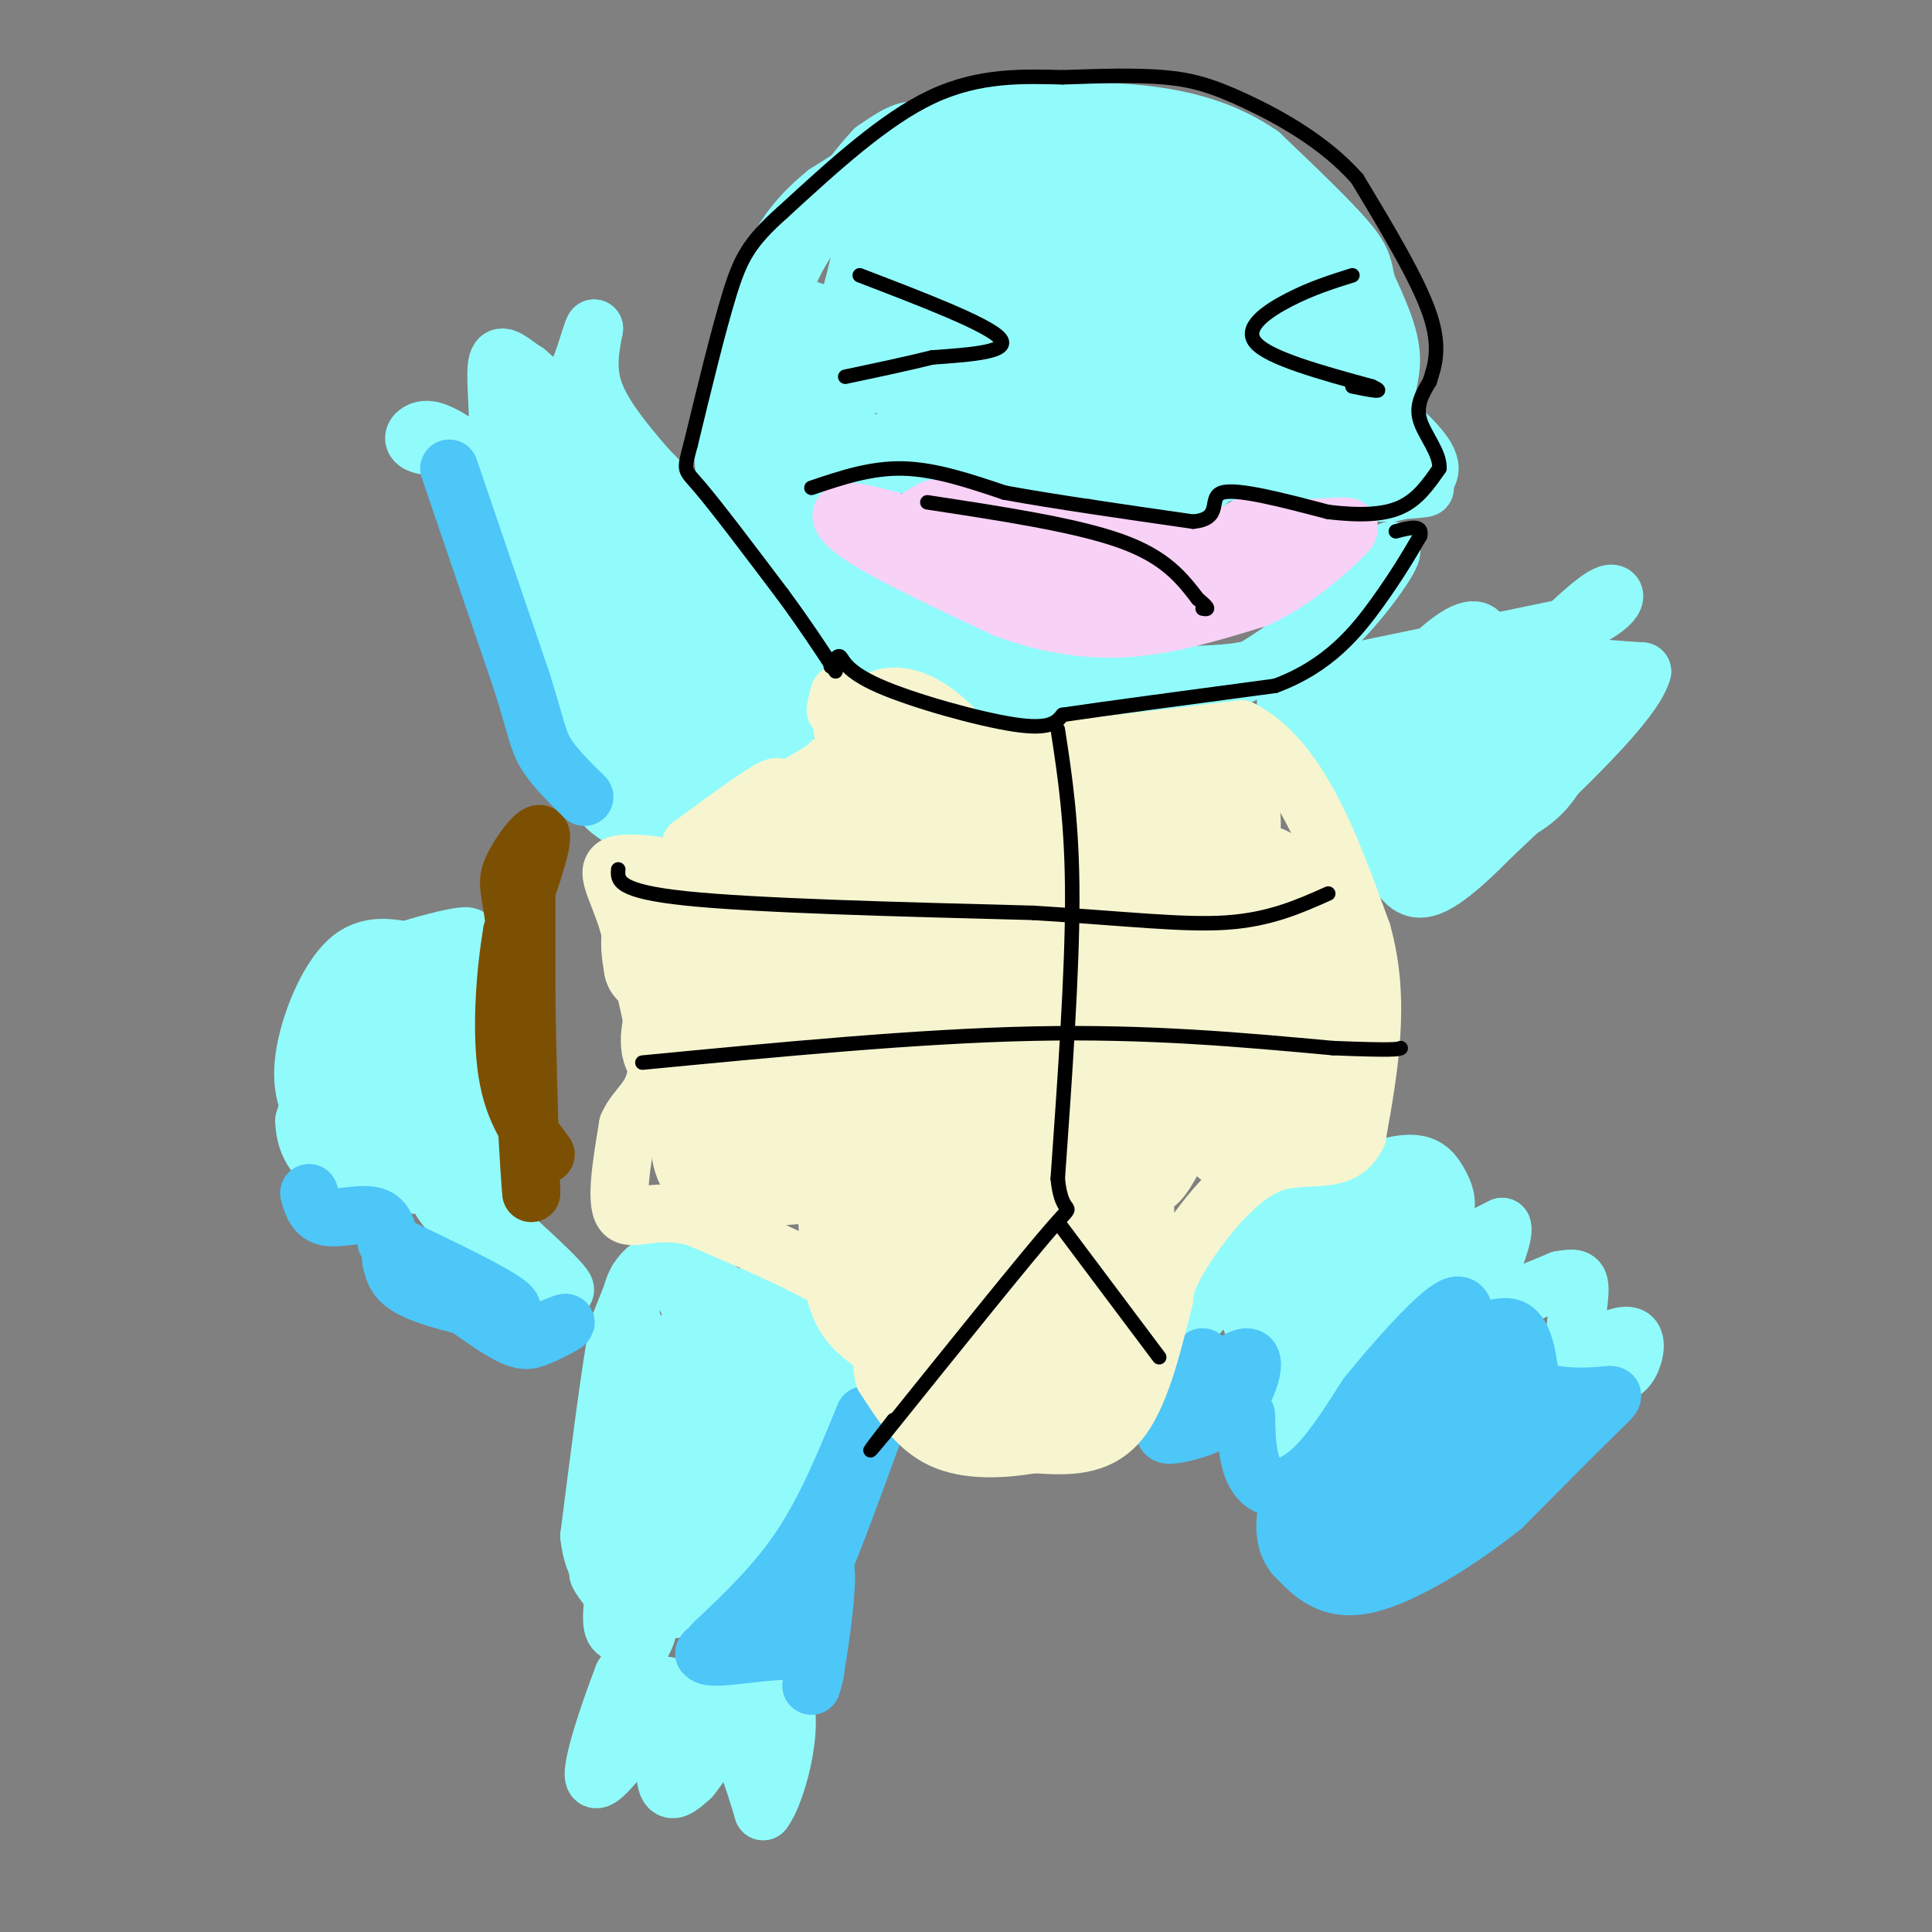 <svg viewBox='0 0 400 400' version='1.1' xmlns='http://www.w3.org/2000/svg' xmlns:xlink='http://www.w3.org/1999/xlink'><rect x="0" y="0" width="400" height="400" fill="#808080" stroke="none"/><g fill='none' stroke='#91FBFB' stroke-width='12' stroke-linecap='round' stroke-linejoin='round'><path d='M132,265c0.000,0.000 -4.000,10.000 -4,10'/><path d='M128,275c-1.667,8.833 -3.833,25.917 -6,43'/><path d='M122,318c1.000,9.500 6.500,11.750 12,14'/><path d='M134,332c-0.178,0.711 -6.622,-4.511 -9,-6c-2.378,-1.489 -0.689,0.756 1,3'/><path d='M126,329c1.991,1.387 6.469,3.355 10,4c3.531,0.645 6.116,-0.031 9,-2c2.884,-1.969 6.069,-5.229 8,-9c1.931,-3.771 2.610,-8.051 2,-10c-0.610,-1.949 -2.509,-1.566 -4,-1c-1.491,0.566 -2.575,1.317 -4,5c-1.425,3.683 -3.191,10.299 -2,12c1.191,1.701 5.340,-1.514 9,-6c3.660,-4.486 6.830,-10.243 10,-16'/><path d='M164,306c1.805,-5.463 1.316,-11.120 0,-13c-1.316,-1.880 -3.460,0.015 -6,5c-2.540,4.985 -5.475,13.058 -3,13c2.475,-0.058 10.359,-8.246 14,-15c3.641,-6.754 3.040,-12.072 2,-13c-1.040,-0.928 -2.520,2.536 -4,6'/><path d='M167,289c-0.727,-0.836 -0.545,-5.925 -1,-10c-0.455,-4.075 -1.545,-7.136 -7,-9c-5.455,-1.864 -15.273,-2.533 -17,-2c-1.727,0.533 4.636,2.266 11,4'/><path d='M153,272c0.017,-1.262 -5.440,-6.417 -9,-9c-3.560,-2.583 -5.221,-2.595 -7,-2c-1.779,0.595 -3.675,1.797 -5,4c-1.325,2.203 -2.077,5.409 -1,9c1.077,3.591 3.984,7.569 8,9c4.016,1.431 9.140,0.314 13,-1c3.860,-1.314 6.457,-2.827 6,-5c-0.457,-2.173 -3.969,-5.008 -7,-7c-3.031,-1.992 -5.580,-3.141 -8,3c-2.420,6.141 -4.710,19.570 -7,33'/><path d='M136,306c0.181,6.767 4.134,7.186 8,6c3.866,-1.186 7.644,-3.976 10,-9c2.356,-5.024 3.288,-12.281 3,-18c-0.288,-5.719 -1.797,-9.901 -3,-12c-1.203,-2.099 -2.101,-2.117 -4,0c-1.899,2.117 -4.800,6.369 -7,16c-2.200,9.631 -3.700,24.643 -3,31c0.700,6.357 3.599,4.060 7,1c3.401,-3.060 7.304,-6.883 9,-13c1.696,-6.117 1.184,-14.529 -1,-19c-2.184,-4.471 -6.039,-5.003 -9,-5c-2.961,0.003 -5.028,0.539 -8,4c-2.972,3.461 -6.849,9.846 -8,16c-1.151,6.154 0.425,12.077 2,18'/><path d='M132,322c0.895,3.571 2.132,3.497 3,4c0.868,0.503 1.367,1.581 5,-1c3.633,-2.581 10.398,-8.821 13,-15c2.602,-6.179 1.040,-12.295 -1,-17c-2.040,-4.705 -4.557,-7.997 -7,-11c-2.443,-3.003 -4.812,-5.717 -7,-1c-2.188,4.717 -4.194,16.864 -5,23c-0.806,6.136 -0.411,6.260 2,8c2.411,1.740 6.837,5.094 10,5c3.163,-0.094 5.061,-3.637 7,-6c1.939,-2.363 3.917,-3.548 5,-9c1.083,-5.452 1.270,-15.173 -1,-16c-2.270,-0.827 -6.996,7.239 -9,12c-2.004,4.761 -1.287,6.217 0,7c1.287,0.783 3.143,0.891 5,1'/><path d='M245,276c7.000,-8.833 14.000,-17.667 20,-23c6.000,-5.333 11.000,-7.167 16,-9'/><path d='M281,244c4.925,-2.241 9.238,-3.343 12,-3c2.762,0.343 3.974,2.131 5,4c1.026,1.869 1.864,3.820 1,6c-0.864,2.180 -3.432,4.590 -6,7'/><path d='M293,258c-3.467,4.733 -9.133,13.067 -11,16c-1.867,2.933 0.067,0.467 2,-2'/><path d='M284,272c3.156,-3.200 10.044,-10.200 8,-7c-2.044,3.200 -13.022,16.600 -24,30'/><path d='M268,295c-4.024,5.452 -2.083,4.083 -2,2c0.083,-2.083 -1.690,-4.881 -1,-9c0.690,-4.119 3.845,-9.560 7,-15'/><path d='M272,273c-2.911,-1.311 -13.689,2.911 -13,0c0.689,-2.911 12.844,-12.956 25,-23'/><path d='M284,250c1.440,-1.551 -7.458,6.071 -12,11c-4.542,4.929 -4.726,7.165 -3,8c1.726,0.835 5.363,0.267 11,-5c5.637,-5.267 13.273,-15.235 13,-16c-0.273,-0.765 -8.455,7.671 -13,13c-4.545,5.329 -5.455,7.550 -6,10c-0.545,2.450 -0.727,5.129 2,2c2.727,-3.129 8.364,-12.064 14,-21'/><path d='M290,252c1.071,-2.357 -3.250,2.250 -3,1c0.250,-1.250 5.071,-8.357 6,-9c0.929,-0.643 -2.036,5.179 -5,11'/><path d='M297,261c0.000,0.000 14.000,-7.000 14,-7'/><path d='M311,254c0.844,2.156 -4.044,11.044 -3,14c1.044,2.956 8.022,-0.022 15,-3'/><path d='M323,265c3.357,-0.595 4.250,-0.583 4,3c-0.250,3.583 -1.643,10.738 -1,13c0.643,2.262 3.321,-0.369 6,-3'/><path d='M332,278c2.286,-1.024 5.000,-2.083 6,-1c1.000,1.083 0.286,4.310 -1,6c-1.286,1.690 -3.143,1.845 -5,2'/><path d='M127,331c-0.356,3.289 -0.711,6.578 1,7c1.711,0.422 5.489,-2.022 6,-1c0.511,1.022 -2.244,5.511 -5,10'/><path d='M129,347c-2.644,6.800 -6.756,18.800 -6,21c0.756,2.200 6.378,-5.400 12,-13'/><path d='M135,355c2.595,-2.857 3.083,-3.500 3,0c-0.083,3.500 -0.738,11.143 0,14c0.738,2.857 2.869,0.929 5,-1'/><path d='M143,368c2.244,-2.600 5.356,-8.600 8,-8c2.644,0.600 4.822,7.800 7,15'/><path d='M158,375c3.131,-3.893 7.458,-21.125 3,-25c-4.458,-3.875 -17.702,5.607 -22,9c-4.298,3.393 0.351,0.696 5,-2'/><path d='M144,357c3.444,-1.022 9.556,-2.578 9,-4c-0.556,-1.422 -7.778,-2.711 -15,-4'/><path d='M101,198c-1.067,-1.333 -2.133,-2.667 -8,-1c-5.867,1.667 -16.533,6.333 -20,8c-3.467,1.667 0.267,0.333 4,-1'/><path d='M77,204c6.381,-2.690 20.333,-8.917 20,-10c-0.333,-1.083 -14.952,2.976 -22,6c-7.048,3.024 -6.524,5.012 -6,7'/><path d='M69,207c-1.934,5.213 -3.770,14.745 -4,20c-0.230,5.255 1.144,6.233 3,8c1.856,1.767 4.192,4.322 8,4c3.808,-0.322 9.088,-3.521 12,-10c2.912,-6.479 3.456,-16.240 4,-26'/><path d='M92,203c-0.331,-5.232 -3.159,-5.313 -7,-6c-3.841,-0.687 -8.694,-1.979 -13,2c-4.306,3.979 -8.066,13.228 -9,20c-0.934,6.772 0.958,11.067 4,14c3.042,2.933 7.236,4.504 12,2c4.764,-2.504 10.100,-9.083 13,-13c2.900,-3.917 3.365,-5.174 0,-8c-3.365,-2.826 -10.560,-7.222 -15,-8c-4.440,-0.778 -6.126,2.064 -8,7c-1.874,4.936 -3.937,11.968 -6,19'/><path d='M63,232c0.015,5.246 3.053,8.859 7,11c3.947,2.141 8.804,2.808 13,0c4.196,-2.808 7.733,-9.090 9,-14c1.267,-4.910 0.266,-8.447 -1,-11c-1.266,-2.553 -2.796,-4.123 -6,-4c-3.204,0.123 -8.081,1.938 -11,5c-2.919,3.062 -3.880,7.370 -3,12c0.880,4.630 3.600,9.580 7,12c3.400,2.420 7.478,2.308 10,-4c2.522,-6.308 3.487,-18.814 3,-25c-0.487,-6.186 -2.425,-6.053 -5,-5c-2.575,1.053 -5.788,3.027 -9,5'/><path d='M77,214c-2.392,3.087 -3.872,8.304 -4,13c-0.128,4.696 1.096,8.872 3,12c1.904,3.128 4.488,5.208 8,6c3.512,0.792 7.952,0.295 10,-1c2.048,-1.295 1.705,-3.387 0,-3c-1.705,0.387 -4.773,3.253 -3,7c1.773,3.747 8.386,8.373 15,13'/><path d='M106,261c5.311,3.889 11.089,7.111 11,6c-0.089,-1.111 -6.044,-6.556 -12,-12'/><path d='M105,255c-4.357,-5.905 -9.250,-14.667 -11,-27c-1.750,-12.333 -0.357,-28.238 1,-27c1.357,1.238 2.679,19.619 4,38'/><path d='M99,239c0.973,9.739 1.405,15.088 2,3c0.595,-12.088 1.353,-41.612 0,-42c-1.353,-0.388 -4.816,28.360 -9,32c-4.184,3.640 -9.088,-17.828 -12,-21c-2.912,-3.172 -3.832,11.951 -3,19c0.832,7.049 3.416,6.025 6,5'/><path d='M83,235c1.333,0.500 1.667,-0.750 2,-2'/><path d='M163,137c-2.583,-6.167 -5.167,-12.333 -10,-19c-4.833,-6.667 -11.917,-13.833 -19,-21'/><path d='M134,97c-5.400,-6.244 -9.400,-11.356 -11,-16c-1.600,-4.644 -0.800,-8.822 0,-13'/><path d='M123,68c-0.711,0.778 -2.489,9.222 -5,12c-2.511,2.778 -5.756,-0.111 -9,-3'/><path d='M109,77c-2.798,-1.714 -5.292,-4.500 -6,-2c-0.708,2.500 0.369,10.286 0,14c-0.369,3.714 -2.185,3.357 -4,3'/><path d='M99,92c-3.310,0.679 -9.583,0.875 -12,0c-2.417,-0.875 -0.976,-2.821 1,-3c1.976,-0.179 4.488,1.411 7,3'/><path d='M95,92c2.833,5.000 6.417,16.000 10,27'/><path d='M105,119c4.167,11.000 9.583,25.000 15,39'/><path d='M120,158c3.833,8.333 5.917,9.667 8,11'/><path d='M128,169c4.333,0.667 11.167,-3.167 18,-7'/><path d='M146,162c5.911,-2.600 11.689,-5.600 15,-9c3.311,-3.400 4.156,-7.200 5,-11'/><path d='M166,142c0.960,-2.213 0.862,-2.246 0,-3c-0.862,-0.754 -2.486,-2.229 -8,2c-5.514,4.229 -14.917,14.162 -17,18c-2.083,3.838 3.153,1.580 8,-3c4.847,-4.580 9.304,-11.481 11,-15c1.696,-3.519 0.630,-3.654 -2,-3c-2.630,0.654 -6.823,2.099 -12,6c-5.177,3.901 -11.336,10.257 -14,14c-2.664,3.743 -1.832,4.871 -1,6'/><path d='M131,164c2.934,-1.496 10.769,-8.236 14,-13c3.231,-4.764 1.857,-7.554 0,-11c-1.857,-3.446 -4.197,-7.549 -6,-10c-1.803,-2.451 -3.070,-3.249 -6,0c-2.930,3.249 -7.524,10.546 -8,16c-0.476,5.454 3.167,9.067 5,11c1.833,1.933 1.856,2.186 3,2c1.144,-0.186 3.410,-0.813 0,-13c-3.410,-12.187 -12.495,-35.935 -16,-37c-3.505,-1.065 -1.430,20.553 2,32c3.430,11.447 8.215,12.724 13,14'/><path d='M132,155c-3.832,-12.645 -19.911,-51.258 -25,-61c-5.089,-9.742 0.813,9.389 5,23c4.187,13.611 6.658,21.704 8,21c1.342,-0.704 1.553,-10.205 -1,-23c-2.553,-12.795 -7.870,-28.883 -9,-29c-1.130,-0.117 1.926,15.738 5,26c3.074,10.262 6.164,14.932 10,19c3.836,4.068 8.418,7.534 13,11'/><path d='M138,142c0.235,-4.713 -5.678,-21.994 -11,-35c-5.322,-13.006 -10.054,-21.737 -11,-20c-0.946,1.737 1.893,13.940 11,29c9.107,15.060 24.482,32.975 24,25c-0.482,-7.975 -16.822,-41.839 -22,-49c-5.178,-7.161 0.806,12.383 7,25c6.194,12.617 12.597,18.309 19,24'/><path d='M155,141c1.089,-3.644 -5.689,-24.756 -10,-30c-4.311,-5.244 -6.156,5.378 -8,16'/><path d='M105,111c2.356,5.889 4.711,11.778 6,12c1.289,0.222 1.511,-5.222 2,-7c0.489,-1.778 1.244,0.111 2,2'/><path d='M271,141c0.000,0.000 53.000,-11.000 53,-11'/><path d='M324,130c10.867,-3.800 11.533,-7.800 9,-7c-2.533,0.800 -8.267,6.400 -14,12'/><path d='M319,135c1.167,2.667 11.083,3.333 21,4'/><path d='M340,139c-1.667,6.333 -16.333,20.167 -31,34'/><path d='M309,173c-7.889,8.000 -12.111,11.000 -15,11c-2.889,0.000 -4.444,-3.000 -6,-6'/><path d='M288,178c-4.267,-4.133 -11.933,-11.467 -16,-17c-4.067,-5.533 -4.533,-9.267 -5,-13'/><path d='M267,148c-1.259,-2.917 -1.907,-3.708 5,-4c6.907,-0.292 21.370,-0.085 22,2c0.630,2.085 -12.571,6.048 -18,8c-5.429,1.952 -3.084,1.894 -2,3c1.084,1.106 0.907,3.375 5,3c4.093,-0.375 12.455,-3.393 17,-6c4.545,-2.607 5.272,-4.804 6,-7'/><path d='M302,147c2.086,-3.093 4.301,-7.324 5,-11c0.699,-3.676 -0.119,-6.796 -4,-5c-3.881,1.796 -10.827,8.509 -15,15c-4.173,6.491 -5.573,12.759 -5,16c0.573,3.241 3.119,3.455 6,4c2.881,0.545 6.096,1.422 12,-4c5.904,-5.422 14.495,-17.141 17,-22c2.505,-4.859 -1.077,-2.856 -3,-2c-1.923,0.856 -2.187,0.565 -6,5c-3.813,4.435 -11.177,13.594 -15,18c-3.823,4.406 -4.107,4.057 -4,6c0.107,1.943 0.606,6.177 4,6c3.394,-0.177 9.684,-4.765 15,-10c5.316,-5.235 9.658,-11.118 14,-17'/><path d='M323,146c1.667,-3.246 -1.165,-2.862 -3,-3c-1.835,-0.138 -2.672,-0.800 -8,4c-5.328,4.800 -15.147,15.062 -20,21c-4.853,5.938 -4.739,7.554 0,7c4.739,-0.554 14.102,-3.277 20,-6c5.898,-2.723 8.331,-5.446 11,-10c2.669,-4.554 5.574,-10.938 4,-13c-1.574,-2.062 -7.628,0.200 -13,4c-5.372,3.800 -10.062,9.138 -13,12c-2.938,2.862 -4.125,3.246 -4,5c0.125,1.754 1.563,4.877 3,8'/><path d='M170,87c0.083,2.250 0.167,4.500 4,5c3.833,0.500 11.417,-0.750 19,-2'/><path d='M193,90c7.044,-0.133 15.156,0.533 15,1c-0.156,0.467 -8.578,0.733 -17,1'/><path d='M191,92c-6.644,0.244 -14.756,0.356 -16,1c-1.244,0.644 4.378,1.822 10,3'/><path d='M185,96c7.333,0.500 20.667,0.250 34,0'/><path d='M219,96c9.833,1.167 17.417,4.083 25,7'/><path d='M244,103c5.000,-0.111 5.000,-3.889 9,-5c4.000,-1.111 12.000,0.444 20,2'/><path d='M273,100c7.000,0.500 14.500,0.750 22,1'/><path d='M295,101c-0.267,0.378 -11.933,0.822 -15,1c-3.067,0.178 2.467,0.089 8,0'/><path d='M288,102c3.422,-0.622 7.978,-2.178 8,-5c0.022,-2.822 -4.489,-6.911 -9,-11'/><path d='M287,86c-0.956,-3.711 1.156,-7.489 1,-12c-0.156,-4.511 -2.578,-9.756 -5,-15'/><path d='M283,59c-0.867,-3.533 -0.533,-4.867 -4,-9c-3.467,-4.133 -10.733,-11.067 -18,-18'/><path d='M261,32c-6.533,-4.533 -13.867,-6.867 -22,-8c-8.133,-1.133 -17.067,-1.067 -26,-1'/><path d='M213,23c-6.178,-0.644 -8.622,-1.756 -15,1c-6.378,2.756 -16.689,9.378 -27,16'/><path d='M171,40c-6.733,5.378 -10.067,10.822 -13,18c-2.933,7.178 -5.467,16.089 -8,25'/><path d='M150,83c-1.167,7.667 -0.083,14.333 1,21'/><path d='M151,104c1.167,5.333 3.583,8.167 6,11'/><path d='M157,115c3.000,4.167 7.500,9.083 12,14'/><path d='M169,129c5.000,4.333 11.500,8.167 18,12'/><path d='M187,141c6.167,2.833 12.583,3.917 19,5'/><path d='M206,146c7.333,0.833 16.167,0.417 25,0'/><path d='M231,146c7.667,-0.667 14.333,-2.333 21,-4'/><path d='M252,142c6.333,-2.333 11.667,-6.167 17,-10'/><path d='M269,132c6.000,-4.667 12.500,-11.333 19,-18'/><path d='M288,114c0.867,0.622 -6.467,11.178 -13,17c-6.533,5.822 -12.267,6.911 -18,8'/><path d='M257,139c-9.167,1.333 -23.083,0.667 -37,0'/><path d='M220,139c-13.356,-2.578 -28.244,-9.022 -36,-13c-7.756,-3.978 -8.378,-5.489 -9,-7'/><path d='M175,119c-3.048,-2.095 -6.167,-3.833 -8,-10c-1.833,-6.167 -2.381,-16.762 -2,-18c0.381,-1.238 1.690,6.881 3,15'/><path d='M168,106c4.667,8.167 14.833,21.083 25,34'/><path d='M193,140c-0.898,2.093 -15.643,-9.673 -23,-16c-7.357,-6.327 -7.327,-7.215 -8,-15c-0.673,-7.785 -2.049,-22.465 -1,-22c1.049,0.465 4.522,16.077 7,23c2.478,6.923 3.959,5.159 5,6c1.041,0.841 1.640,4.287 2,-2c0.360,-6.287 0.482,-22.308 0,-32c-0.482,-9.692 -1.566,-13.055 -3,-15c-1.434,-1.945 -3.217,-2.473 -5,-3'/><path d='M167,64c-2.711,4.421 -6.989,16.972 -9,24c-2.011,7.028 -1.755,8.532 1,6c2.755,-2.532 8.009,-9.102 12,-18c3.991,-8.898 6.720,-20.126 8,-27c1.280,-6.874 1.110,-9.394 0,-11c-1.110,-1.606 -3.159,-2.298 -7,3c-3.841,5.298 -9.474,16.585 -12,24c-2.526,7.415 -1.945,10.959 0,12c1.945,1.041 5.253,-0.422 11,-6c5.747,-5.578 13.932,-15.271 18,-24c4.068,-8.729 4.019,-16.494 2,-19c-2.019,-2.506 -6.010,0.247 -10,3'/><path d='M181,31c-5.883,6.239 -15.590,20.335 -19,28c-3.410,7.665 -0.522,8.897 1,10c1.522,1.103 1.680,2.076 4,3c2.320,0.924 6.804,1.801 13,0c6.196,-1.801 14.104,-6.278 20,-11c5.896,-4.722 9.781,-9.688 11,-14c1.219,-4.312 -0.230,-7.968 0,-11c0.230,-3.032 2.137,-5.439 -5,0c-7.137,5.439 -23.317,18.725 -30,26c-6.683,7.275 -3.869,8.540 0,10c3.869,1.460 8.794,3.114 16,1c7.206,-2.114 16.693,-7.995 22,-11c5.307,-3.005 6.433,-3.135 9,-7c2.567,-3.865 6.576,-11.464 7,-16c0.424,-4.536 -2.736,-6.010 -11,-2c-8.264,4.010 -21.632,13.505 -35,23'/><path d='M184,60c-8.598,6.176 -12.593,10.116 -12,13c0.593,2.884 5.774,4.713 9,6c3.226,1.287 4.497,2.031 13,-1c8.503,-3.031 24.238,-9.836 32,-14c7.762,-4.164 7.552,-5.688 8,-9c0.448,-3.312 1.555,-8.413 1,-11c-0.555,-2.587 -2.773,-2.660 -6,-4c-3.227,-1.340 -7.463,-3.948 -17,0c-9.537,3.948 -24.377,14.450 -31,20c-6.623,5.550 -5.031,6.146 -4,8c1.031,1.854 1.501,4.964 3,7c1.499,2.036 4.026,2.997 6,4c1.974,1.003 3.396,2.048 11,0c7.604,-2.048 21.392,-7.191 30,-12c8.608,-4.809 12.036,-9.286 14,-12c1.964,-2.714 2.465,-3.666 1,-6c-1.465,-2.334 -4.894,-6.052 -8,-8c-3.106,-1.948 -5.887,-2.128 -12,0c-6.113,2.128 -15.556,6.564 -25,11'/><path d='M197,52c-6.345,4.036 -9.708,8.625 -10,13c-0.292,4.375 2.488,8.534 4,11c1.512,2.466 1.756,3.238 6,4c4.244,0.762 12.489,1.513 19,1c6.511,-0.513 11.289,-2.289 14,-4c2.711,-1.711 3.356,-3.355 4,-5'/><path d='M229,78c3.418,-1.809 6.835,-3.617 4,-4c-2.835,-0.383 -11.924,0.660 -17,3c-5.076,2.340 -6.141,5.977 -6,8c0.141,2.023 1.487,2.431 3,3c1.513,0.569 3.195,1.299 8,0c4.805,-1.299 12.735,-4.627 13,-7c0.265,-2.373 -7.135,-3.791 -12,-3c-4.865,0.791 -7.194,3.790 -9,6c-1.806,2.210 -3.087,3.631 -3,5c0.087,1.369 1.544,2.684 3,4'/><path d='M213,93c4.823,-0.152 15.381,-2.531 21,-6c5.619,-3.469 6.298,-8.027 4,-9c-2.298,-0.973 -7.573,1.640 -12,5c-4.427,3.360 -8.004,7.466 -9,10c-0.996,2.534 0.591,3.496 5,4c4.409,0.504 11.642,0.551 17,-2c5.358,-2.551 8.840,-7.701 9,-11c0.160,-3.299 -3.004,-4.749 -7,-3c-3.996,1.749 -8.824,6.696 -11,10c-2.176,3.304 -1.701,4.967 1,6c2.701,1.033 7.629,1.438 12,0c4.371,-1.438 8.186,-4.719 12,-8'/><path d='M255,89c1.872,-2.374 0.553,-4.308 -1,-6c-1.553,-1.692 -3.340,-3.143 -6,-1c-2.660,2.143 -6.195,7.878 -7,11c-0.805,3.122 1.118,3.630 5,3c3.882,-0.630 9.722,-2.397 13,-5c3.278,-2.603 3.992,-6.042 3,-8c-0.992,-1.958 -3.692,-2.435 -6,-1c-2.308,1.435 -4.223,4.782 -5,7c-0.777,2.218 -0.414,3.306 2,4c2.414,0.694 6.881,0.995 11,-1c4.119,-1.995 7.891,-6.284 8,-8c0.109,-1.716 -3.446,-0.858 -7,0'/><path d='M265,84c-2.788,2.013 -6.258,7.045 -3,7c3.258,-0.045 13.245,-5.167 13,-4c-0.245,1.167 -10.723,8.622 -10,10c0.723,1.378 12.647,-3.321 16,-5c3.353,-1.679 -1.867,-0.337 -4,2c-2.133,2.337 -1.181,5.668 1,6c2.181,0.332 5.590,-2.334 9,-5'/><path d='M287,95c-0.212,-0.618 -5.243,0.338 -12,-4c-6.757,-4.338 -15.241,-13.971 -19,-18c-3.759,-4.029 -2.794,-2.453 -4,0c-1.206,2.453 -4.584,5.783 -3,9c1.584,3.217 8.130,6.322 13,7c4.870,0.678 8.063,-1.072 10,-3c1.937,-1.928 2.619,-4.033 2,-7c-0.619,-2.967 -2.537,-6.795 -7,-8c-4.463,-1.205 -11.471,0.214 -15,1c-3.529,0.786 -3.580,0.939 -3,3c0.580,2.061 1.790,6.031 3,10'/><path d='M252,85c1.742,2.365 4.596,3.279 9,2c4.404,-1.279 10.358,-4.749 13,-7c2.642,-2.251 1.972,-3.282 -1,-7c-2.972,-3.718 -8.245,-10.124 -12,-9c-3.755,1.124 -5.992,9.779 -4,14c1.992,4.221 8.213,4.007 13,5c4.787,0.993 8.139,3.194 8,-2c-0.139,-5.194 -3.768,-17.783 -6,-19c-2.232,-1.217 -3.066,8.938 -2,15c1.066,6.062 4.033,8.031 7,10'/><path d='M277,87c1.880,1.825 3.079,1.387 4,0c0.921,-1.387 1.565,-3.722 2,-9c0.435,-5.278 0.663,-13.499 -3,-18c-3.663,-4.501 -11.216,-5.283 -17,-3c-5.784,2.283 -9.800,7.630 -12,12c-2.200,4.370 -2.583,7.762 2,9c4.583,1.238 14.134,0.321 19,-1c4.866,-1.321 5.047,-3.047 4,-8c-1.047,-4.953 -3.322,-13.132 -6,-17c-2.678,-3.868 -5.759,-3.426 -9,-3c-3.241,0.426 -6.640,0.836 -8,4c-1.360,3.164 -0.680,9.082 0,15'/><path d='M253,68c2.241,3.567 7.844,4.984 12,4c4.156,-0.984 6.867,-4.371 8,-7c1.133,-2.629 0.690,-4.502 -1,-8c-1.690,-3.498 -4.627,-8.620 -8,-11c-3.373,-2.380 -7.182,-2.016 -10,-2c-2.818,0.016 -4.647,-0.315 -7,5c-2.353,5.315 -5.231,16.276 -5,22c0.231,5.724 3.572,6.210 9,6c5.428,-0.210 12.943,-1.117 17,-4c4.057,-2.883 4.654,-7.742 5,-12c0.346,-4.258 0.439,-7.916 -4,-8c-4.439,-0.084 -13.411,3.404 -18,6c-4.589,2.596 -4.794,4.298 -5,6'/><path d='M246,65c0.713,1.442 4.995,2.048 9,0c4.005,-2.048 7.731,-6.748 9,-10c1.269,-3.252 0.079,-5.056 -4,-9c-4.079,-3.944 -11.048,-10.029 -15,-11c-3.952,-0.971 -4.889,3.170 -6,8c-1.111,4.830 -2.397,10.347 1,13c3.397,2.653 11.476,2.440 17,1c5.524,-1.440 8.494,-4.107 9,-8c0.506,-3.893 -1.452,-9.013 -3,-12c-1.548,-2.987 -2.686,-3.843 -8,-5c-5.314,-1.157 -14.804,-2.616 -22,0c-7.196,2.616 -12.098,9.308 -17,16'/><path d='M216,48c-2.025,4.458 1.414,7.602 4,9c2.586,1.398 4.319,1.049 8,1c3.681,-0.049 9.309,0.200 13,-1c3.691,-1.200 5.445,-3.850 6,-7c0.555,-3.150 -0.087,-6.800 -1,-9c-0.913,-2.200 -2.096,-2.948 -6,-4c-3.904,-1.052 -10.530,-2.407 -17,0c-6.470,2.407 -12.785,8.574 -16,12c-3.215,3.426 -3.329,4.109 -3,6c0.329,1.891 1.103,4.991 5,7c3.897,2.009 10.918,2.929 17,2c6.082,-0.929 11.224,-3.707 14,-8c2.776,-4.293 3.185,-10.100 1,-14c-2.185,-3.900 -6.964,-5.893 -11,-7c-4.036,-1.107 -7.330,-1.330 -10,-1c-2.670,0.330 -4.716,1.212 -8,4c-3.284,2.788 -7.807,7.481 -9,12c-1.193,4.519 0.945,8.862 3,11c2.055,2.138 4.028,2.069 6,2'/><path d='M212,63c4.285,-0.155 11.998,-1.543 16,-3c4.002,-1.457 4.293,-2.984 4,-7c-0.293,-4.016 -1.170,-10.520 -3,-15c-1.830,-4.480 -4.612,-6.935 -10,-8c-5.388,-1.065 -13.382,-0.740 -18,3c-4.618,3.740 -5.859,10.894 -5,15c0.859,4.106 3.820,5.166 8,5c4.180,-0.166 9.580,-1.556 13,-4c3.420,-2.444 4.859,-5.943 5,-9c0.141,-3.057 -1.018,-5.673 -2,-8c-0.982,-2.327 -1.789,-4.366 -6,-4c-4.211,0.366 -11.826,3.137 -18,7c-6.174,3.863 -10.907,8.818 -11,14c-0.093,5.182 4.453,10.591 9,16'/></g>
<g fill='none' stroke='#7C5002' stroke-width='12' stroke-linecap='round' stroke-linejoin='round'><path d='M109,179c0.000,0.000 0.000,28.000 0,28'/><path d='M109,207c0.167,11.333 0.583,25.667 1,40'/><path d='M110,247c-0.333,-2.000 -1.667,-27.000 -3,-52'/><path d='M107,195c-1.119,-10.786 -2.417,-11.750 -1,-15c1.417,-3.250 5.548,-8.786 6,-7c0.452,1.786 -2.774,10.893 -6,20'/><path d='M106,193c-1.511,8.800 -2.289,20.800 -1,29c1.289,8.200 4.644,12.600 8,17'/></g>
<g fill='none' stroke='#4DC6F8' stroke-width='12' stroke-linecap='round' stroke-linejoin='round'><path d='M179,293c-3.917,9.583 -7.833,19.167 -13,27c-5.167,7.833 -11.583,13.917 -18,20'/><path d='M148,340c-3.155,3.448 -2.041,2.069 -2,2c0.041,-0.069 -0.989,1.174 3,1c3.989,-0.174 12.997,-1.764 17,-1c4.003,0.764 3.002,3.882 2,7'/><path d='M168,349c1.069,-3.396 2.740,-15.384 3,-21c0.260,-5.616 -0.892,-4.858 -3,-1c-2.108,3.858 -5.174,10.817 -5,11c0.174,0.183 3.587,-6.408 7,-13'/><path d='M170,325c3.000,-7.000 7.000,-18.000 11,-29'/><path d='M249,281c-2.843,5.105 -5.685,10.209 -7,13c-1.315,2.791 -1.101,3.268 1,3c2.101,-0.268 6.091,-1.281 9,-3c2.909,-1.719 4.738,-4.143 6,-7c1.262,-2.857 1.957,-6.147 0,-6c-1.957,0.147 -6.565,3.732 -9,6c-2.435,2.268 -2.696,3.219 -2,4c0.696,0.781 2.348,1.390 4,2'/><path d='M251,293c1.000,0.167 1.500,-0.417 2,-1'/><path d='M258,293c0.065,3.595 0.131,7.190 1,10c0.869,2.810 2.542,4.833 5,5c2.458,0.167 5.702,-1.524 9,-5c3.298,-3.476 6.649,-8.738 10,-14'/><path d='M283,289c5.200,-6.444 13.200,-15.556 17,-18c3.800,-2.444 3.400,1.778 3,6'/><path d='M303,277c2.511,-0.044 7.289,-3.156 10,-2c2.711,1.156 3.356,6.578 4,12'/><path d='M317,287c3.548,2.369 10.417,2.292 14,2c3.583,-0.292 3.881,-0.798 0,3c-3.881,3.798 -11.940,11.899 -20,20'/><path d='M311,312c-8.667,6.933 -20.333,14.267 -28,16c-7.667,1.733 -11.333,-2.133 -15,-6'/><path d='M268,322c-2.714,-3.254 -1.999,-8.388 -1,-11c0.999,-2.612 2.281,-2.701 3,0c0.719,2.701 0.875,8.191 2,10c1.125,1.809 3.219,-0.062 6,-2c2.781,-1.938 6.251,-3.942 9,-8c2.749,-4.058 4.779,-10.169 3,-11c-1.779,-0.831 -7.365,3.620 -10,8c-2.635,4.380 -2.317,8.690 -2,13'/><path d='M278,321c3.359,0.565 12.757,-4.523 19,-11c6.243,-6.477 9.332,-14.343 10,-19c0.668,-4.657 -1.087,-6.103 -5,-6c-3.913,0.103 -9.986,1.757 -14,5c-4.014,3.243 -5.968,8.077 -6,13c-0.032,4.923 1.857,9.936 4,12c2.143,2.064 4.539,1.179 8,-1c3.461,-2.179 7.986,-5.653 11,-12c3.014,-6.347 4.518,-15.568 4,-20c-0.518,-4.432 -3.056,-4.075 -6,-1c-2.944,3.075 -6.293,8.866 -8,14c-1.707,5.134 -1.774,9.610 -1,12c0.774,2.390 2.387,2.695 4,3'/><path d='M298,310c1.974,0.335 4.908,-0.329 8,-3c3.092,-2.671 6.340,-7.349 8,-11c1.660,-3.651 1.730,-6.275 1,-8c-0.730,-1.725 -2.260,-2.552 -4,-1c-1.740,1.552 -3.691,5.484 -4,9c-0.309,3.516 1.022,6.616 3,8c1.978,1.384 4.602,1.051 7,-1c2.398,-2.051 4.569,-5.822 6,-8c1.431,-2.178 2.123,-2.765 0,-3c-2.123,-0.235 -7.062,-0.117 -12,0'/><path d='M93,97c0.000,0.000 15.000,44.000 15,44'/><path d='M108,141c3.089,9.778 3.311,12.222 5,15c1.689,2.778 4.844,5.889 8,9'/><path d='M64,247c0.644,2.311 1.289,4.622 4,5c2.711,0.378 7.489,-1.178 10,0c2.511,1.178 2.756,5.089 3,9'/><path d='M81,261c0.667,2.631 0.833,4.708 7,7c6.167,2.292 18.333,4.798 18,3c-0.333,-1.798 -13.167,-7.899 -26,-14'/><path d='M80,257c-0.054,1.164 12.810,11.075 20,16c7.190,4.925 8.705,4.864 11,4c2.295,-0.864 5.370,-2.533 6,-3c0.630,-0.467 -1.185,0.266 -3,1'/></g>
<g fill='none' stroke='#F8D1F6' stroke-width='12' stroke-linecap='round' stroke-linejoin='round'><path d='M195,111c-7.844,-2.467 -15.689,-4.933 -19,-5c-3.311,-0.067 -2.089,2.267 4,6c6.089,3.733 17.044,8.867 28,14'/><path d='M208,126c8.978,3.333 17.422,4.667 26,4c8.578,-0.667 17.289,-3.333 26,-6'/><path d='M260,124c7.690,-3.452 13.917,-9.083 17,-12c3.083,-2.917 3.024,-3.119 0,-3c-3.024,0.119 -9.012,0.560 -15,1'/><path d='M262,110c-4.200,1.178 -7.200,3.622 -12,4c-4.800,0.378 -11.400,-1.311 -18,-3'/><path d='M232,111c-9.358,-1.538 -23.753,-3.885 -31,-5c-7.247,-1.115 -7.344,-1.000 -9,0c-1.656,1.000 -4.869,2.885 -5,5c-0.131,2.115 2.820,4.462 10,6c7.180,1.538 18.590,2.269 30,3'/><path d='M227,120c7.308,0.548 10.579,0.419 9,-1c-1.579,-1.419 -8.008,-4.129 -15,-5c-6.992,-0.871 -14.548,0.098 -14,2c0.548,1.902 9.198,4.737 16,6c6.802,1.263 11.754,0.956 18,0c6.246,-0.956 13.784,-2.559 16,-4c2.216,-1.441 -0.892,-2.721 -4,-4'/><path d='M253,114c0.311,-1.778 3.089,-4.222 5,-5c1.911,-0.778 2.956,0.111 4,1'/></g>
<g fill='none' stroke='#F7F5D0' stroke-width='12' stroke-linecap='round' stroke-linejoin='round'><path d='M180,151c-2.667,-2.156 -5.333,-4.311 -5,-3c0.333,1.311 3.667,6.089 10,8c6.333,1.911 15.667,0.956 25,0'/><path d='M210,156c12.000,-0.833 29.500,-2.917 47,-5'/><path d='M257,151c12.000,6.167 18.500,24.083 25,42'/><path d='M282,193c4.000,14.000 1.500,28.000 -1,42'/><path d='M281,235c-3.202,6.905 -10.708,3.167 -18,6c-7.292,2.833 -14.369,12.238 -18,18c-3.631,5.762 -3.815,7.881 -4,10'/><path d='M241,269c-1.822,6.889 -4.378,19.111 -9,25c-4.622,5.889 -11.311,5.444 -18,5'/><path d='M214,299c-6.489,1.133 -13.711,1.467 -19,-1c-5.289,-2.467 -8.644,-7.733 -12,-13'/><path d='M183,285c-1.200,-4.556 1.800,-9.444 -4,-15c-5.800,-5.556 -20.400,-11.778 -35,-18'/><path d='M144,252c-8.822,-2.222 -13.378,1.222 -15,-1c-1.622,-2.222 -0.311,-10.111 1,-18'/><path d='M130,233c1.756,-4.133 5.644,-5.467 6,-12c0.356,-6.533 -2.822,-18.267 -6,-30'/><path d='M130,191c-2.333,-7.464 -5.167,-11.125 -2,-12c3.167,-0.875 12.333,1.036 17,1c4.667,-0.036 4.833,-2.018 5,-4'/><path d='M150,176c4.022,-4.044 11.578,-12.156 11,-13c-0.578,-0.844 -9.289,5.578 -18,12'/><path d='M143,175c3.301,-1.557 20.555,-11.448 28,-16c7.445,-4.552 5.081,-3.764 4,-6c-1.081,-2.236 -0.880,-7.496 -1,-9c-0.120,-1.504 -0.560,0.748 -1,3'/></g>
<g fill='none' stroke='#F7F5D0' stroke-width='20' stroke-linecap='round' stroke-linejoin='round'><path d='M194,186c-3.620,-3.808 -7.241,-7.617 -11,-6c-3.759,1.617 -7.657,8.658 -8,12c-0.343,3.342 2.870,2.984 5,3c2.130,0.016 3.177,0.407 6,-2c2.823,-2.407 7.420,-7.612 9,-12c1.580,-4.388 0.142,-7.957 -3,-10c-3.142,-2.043 -7.986,-2.558 -12,-2c-4.014,0.558 -7.196,2.189 -7,3c0.196,0.811 3.770,0.803 6,-1c2.230,-1.803 3.115,-5.402 4,-9'/><path d='M183,162c0.155,-3.179 -1.458,-6.625 -1,-6c0.458,0.625 2.988,5.321 8,7c5.012,1.679 12.506,0.339 20,-1'/><path d='M210,162c7.640,0.879 16.738,3.576 23,3c6.262,-0.576 9.686,-4.424 13,-5c3.314,-0.576 6.518,2.121 8,5c1.482,2.879 1.241,5.939 1,9'/><path d='M255,174c3.267,6.067 10.933,16.733 14,26c3.067,9.267 1.533,17.133 0,25'/><path d='M269,225c-0.628,5.520 -2.199,6.820 -6,9c-3.801,2.180 -9.831,5.241 -9,-1c0.831,-6.241 8.523,-21.783 11,-32c2.477,-10.217 -0.262,-15.108 -3,-20'/><path d='M262,181c-6.606,10.223 -21.623,45.782 -25,57c-3.377,11.218 4.884,-1.904 9,-17c4.116,-15.096 4.086,-32.167 4,-40c-0.086,-7.833 -0.230,-6.428 -5,-2c-4.770,4.428 -14.168,11.880 -20,20c-5.832,8.120 -8.099,16.909 -9,21c-0.901,4.091 -0.435,3.486 1,3c1.435,-0.486 3.838,-0.852 9,-6c5.162,-5.148 13.082,-15.078 17,-21c3.918,-5.922 3.834,-7.835 2,-10c-1.834,-2.165 -5.417,-4.583 -9,-7'/><path d='M236,179c-5.611,-0.304 -15.137,2.437 -21,5c-5.863,2.563 -8.061,4.947 -11,8c-2.939,3.053 -6.617,6.774 -8,10c-1.383,3.226 -0.470,5.958 4,5c4.470,-0.958 12.497,-5.606 17,-12c4.503,-6.394 5.483,-14.534 4,-18c-1.483,-3.466 -5.430,-2.258 -11,1c-5.570,3.258 -12.761,8.565 -18,12c-5.239,3.435 -8.524,4.997 -11,9c-2.476,4.003 -4.144,10.445 -3,12c1.144,1.555 5.101,-1.779 5,-7c-0.101,-5.221 -4.258,-12.329 -8,-16c-3.742,-3.671 -7.069,-3.906 -10,-2c-2.931,1.906 -5.465,5.953 -8,10'/><path d='M157,196c-2.310,4.343 -4.085,10.200 -5,13c-0.915,2.800 -0.970,2.544 1,3c1.970,0.456 5.966,1.624 8,-1c2.034,-2.624 2.106,-9.042 0,-14c-2.106,-4.958 -6.388,-8.457 -11,-5c-4.612,3.457 -9.552,13.871 -11,20c-1.448,6.129 0.595,7.974 4,5c3.405,-2.974 8.170,-10.766 8,-17c-0.170,-6.234 -5.277,-10.909 -9,-12c-3.723,-1.091 -6.064,1.403 -7,4c-0.936,2.597 -0.468,5.299 0,8'/><path d='M135,200c2.026,0.210 7.090,-3.264 10,-9c2.910,-5.736 3.667,-13.733 4,-15c0.333,-1.267 0.244,4.196 2,7c1.756,2.804 5.357,2.947 9,-1c3.643,-3.947 7.326,-11.985 11,-17c3.674,-5.015 7.337,-7.008 11,-9'/><path d='M182,156c1.512,-2.885 -0.208,-5.599 1,-7c1.208,-1.401 5.344,-1.489 11,4c5.656,5.489 12.830,16.555 16,23c3.170,6.445 2.334,8.270 -2,11c-4.334,2.730 -12.167,6.365 -20,10'/><path d='M188,197c-8.001,3.830 -18.005,8.405 -24,15c-5.995,6.595 -7.981,15.208 -9,20c-1.019,4.792 -1.072,5.761 -1,8c0.072,2.239 0.269,5.747 4,4c3.731,-1.747 10.998,-8.749 13,-16c2.002,-7.251 -1.259,-14.750 -4,-18c-2.741,-3.250 -4.963,-2.251 -6,-2c-1.037,0.251 -0.890,-0.247 -3,3c-2.110,3.247 -6.477,10.240 -9,17c-2.523,6.760 -3.202,13.286 -1,15c2.202,1.714 7.285,-1.385 11,-4c3.715,-2.615 6.061,-4.747 6,-8c-0.061,-3.253 -2.531,-7.626 -5,-12'/><path d='M160,219c-2.255,-2.016 -5.392,-1.056 -8,0c-2.608,1.056 -4.688,2.209 -6,6c-1.312,3.791 -1.855,10.218 -1,14c0.855,3.782 3.110,4.917 9,5c5.890,0.083 15.416,-0.886 22,-2c6.584,-1.114 10.225,-2.374 13,-7c2.775,-4.626 4.682,-12.619 3,-15c-1.682,-2.381 -6.954,0.850 -10,8c-3.046,7.150 -3.866,18.220 -4,24c-0.134,5.780 0.418,6.271 2,8c1.582,1.729 4.195,4.696 7,3c2.805,-1.696 5.801,-8.056 5,-16c-0.801,-7.944 -5.401,-17.472 -10,-27'/><path d='M182,220c-2.557,-3.811 -3.950,0.161 -5,2c-1.050,1.839 -1.756,1.545 -2,9c-0.244,7.455 -0.024,22.658 1,31c1.024,8.342 2.853,9.822 7,13c4.147,3.178 10.611,8.053 14,4c3.389,-4.053 3.703,-17.035 3,-26c-0.703,-8.965 -2.424,-13.914 -4,-9c-1.576,4.914 -3.008,19.693 -1,29c2.008,9.307 7.456,13.144 12,11c4.544,-2.144 8.185,-10.270 9,-19c0.815,-8.730 -1.196,-18.066 -3,-23c-1.804,-4.934 -3.402,-5.467 -5,-6'/><path d='M208,236c-2.800,1.024 -7.302,6.585 -10,11c-2.698,4.415 -3.594,7.684 -4,12c-0.406,4.316 -0.323,9.680 1,14c1.323,4.320 3.885,7.597 7,10c3.115,2.403 6.784,3.932 10,3c3.216,-0.932 5.980,-4.324 9,-9c3.020,-4.676 6.297,-10.636 6,-21c-0.297,-10.364 -4.170,-25.133 -6,-32c-1.830,-6.867 -1.619,-5.833 -3,-7c-1.381,-1.167 -4.354,-4.534 -7,-1c-2.646,3.534 -4.963,13.970 -6,20c-1.037,6.030 -0.793,7.653 1,13c1.793,5.347 5.134,14.420 9,19c3.866,4.580 8.257,4.669 12,1c3.743,-3.669 6.838,-11.097 6,-20c-0.838,-8.903 -5.610,-19.282 -9,-26c-3.390,-6.718 -5.397,-9.777 -8,-12c-2.603,-2.223 -5.801,-3.612 -9,-5'/><path d='M207,206c-2.683,3.170 -4.890,13.595 -7,18c-2.110,4.405 -4.121,2.789 0,14c4.121,11.211 14.375,35.247 19,41c4.625,5.753 3.621,-6.778 3,-8c-0.621,-1.222 -0.860,8.863 0,14c0.860,5.137 2.817,5.325 4,4c1.183,-1.325 1.591,-4.162 2,-7'/><path d='M228,282c-0.167,-1.500 -1.583,-1.750 -3,-2'/></g>
<g fill='none' stroke='#000000' stroke-width='3' stroke-linecap='round' stroke-linejoin='round'><path d='M178,57c13.250,5.083 26.500,10.167 29,13c2.500,2.833 -5.750,3.417 -14,4'/><path d='M193,74c-5.333,1.333 -11.667,2.667 -18,4'/><path d='M280,57c-4.178,1.311 -8.356,2.622 -13,5c-4.644,2.378 -9.756,5.822 -7,9c2.756,3.178 13.378,6.089 24,9'/><path d='M284,80c3.333,1.500 -0.333,0.750 -4,0'/><path d='M192,104c15.333,2.333 30.667,4.667 40,8c9.333,3.333 12.667,7.667 16,12'/><path d='M248,124c2.833,2.333 1.917,2.167 1,2'/><path d='M168,101c6.167,-2.083 12.333,-4.167 19,-4c6.667,0.167 13.833,2.583 21,5'/><path d='M208,102c10.000,1.833 24.500,3.917 39,6'/><path d='M247,108c6.422,-0.578 2.978,-5.022 6,-6c3.022,-0.978 12.511,1.511 22,4'/><path d='M275,106c6.400,0.756 11.400,0.644 15,-1c3.600,-1.644 5.800,-4.822 8,-8'/><path d='M298,97c0.267,-3.111 -3.067,-6.889 -4,-10c-0.933,-3.111 0.533,-5.556 2,-8'/><path d='M296,79c0.978,-3.111 2.422,-6.889 0,-14c-2.422,-7.111 -8.711,-17.556 -15,-28'/><path d='M281,37c-6.762,-7.655 -16.167,-12.792 -23,-16c-6.833,-3.208 -11.095,-4.488 -17,-5c-5.905,-0.512 -13.452,-0.256 -21,0'/><path d='M220,16c-7.889,-0.178 -17.111,-0.622 -27,4c-9.889,4.622 -20.444,14.311 -31,24'/><path d='M162,44c-6.911,6.133 -8.689,9.467 -11,17c-2.311,7.533 -5.156,19.267 -8,31'/><path d='M143,92c-1.556,5.844 -1.444,4.956 2,9c3.444,4.044 10.222,13.022 17,22'/><path d='M162,123c4.667,6.333 7.833,11.167 11,16'/><path d='M172,138c0.714,-1.274 1.429,-2.548 2,-2c0.571,0.548 1.000,2.917 8,6c7.000,3.083 20.571,6.881 28,8c7.429,1.119 8.714,-0.440 10,-2'/><path d='M220,148c9.000,-1.333 26.500,-3.667 44,-6'/><path d='M264,142c11.111,-4.089 16.889,-11.311 21,-17c4.111,-5.689 6.556,-9.844 9,-14'/><path d='M294,111c0.667,-2.500 -2.167,-1.750 -5,-1'/><path d='M219,151c1.500,9.750 3.000,19.500 3,35c0.000,15.500 -1.500,36.750 -3,58'/><path d='M219,244c0.867,9.333 4.533,3.667 -1,10c-5.533,6.333 -20.267,24.667 -35,43'/><path d='M183,297c-5.500,6.667 -1.750,1.833 2,-3'/><path d='M219,253c0.000,0.000 21.000,28.000 21,28'/><path d='M128,180c-0.167,2.250 -0.333,4.500 14,6c14.333,1.500 43.167,2.250 72,3'/><path d='M214,189c19.156,1.178 31.044,2.622 40,2c8.956,-0.622 14.978,-3.311 21,-6'/><path d='M133,220c28.583,-2.750 57.167,-5.500 81,-6c23.833,-0.500 42.917,1.250 62,3'/><path d='M276,217c12.667,0.500 13.333,0.250 14,0'/></g>
</svg>